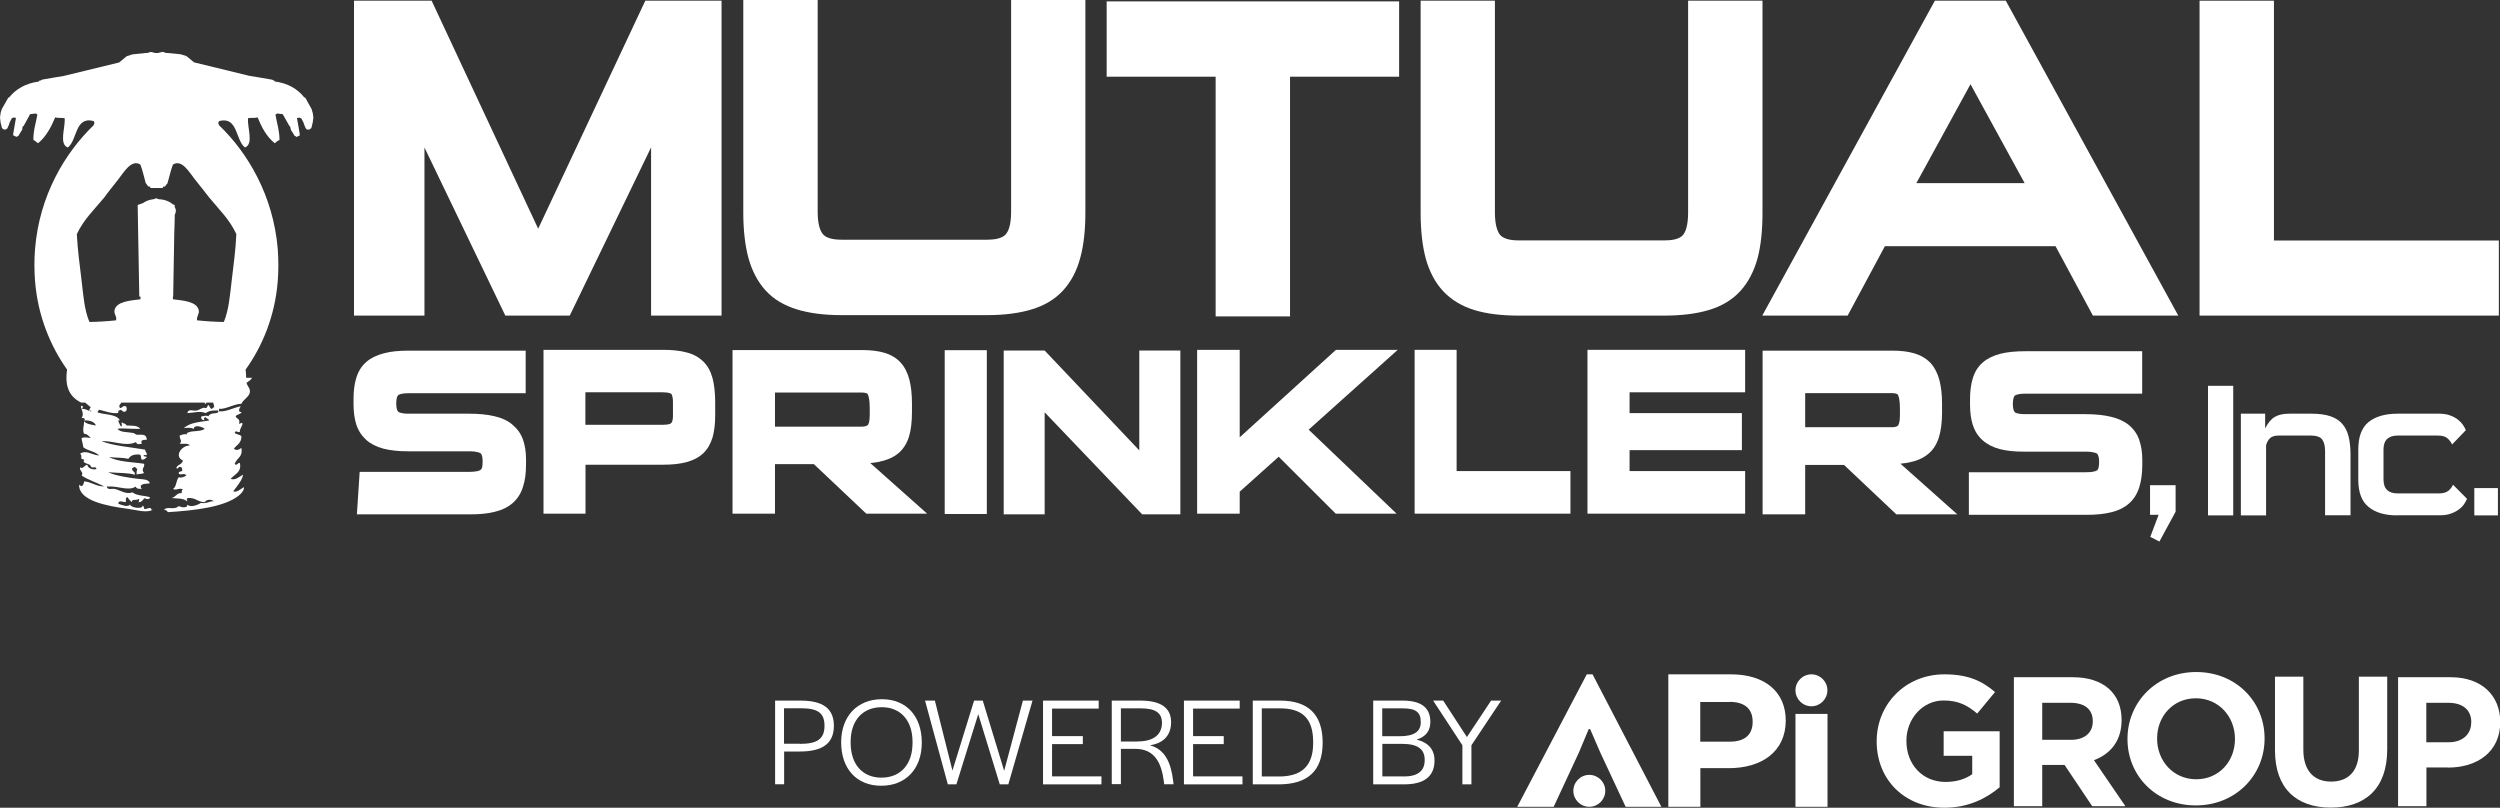 <svg data-name="Layer 1" xmlns="http://www.w3.org/2000/svg" xmlns:xlink="http://www.w3.org/1999/xlink" version="1.1" viewBox="0 0 216.1 69.82" preserveAspectRatio="xMinYMin">
  <rect x="0" y="0" width="216.1" height="69.82" fill="#333333" stroke="none"/>
  <defs>
    <style>
      .cls-1 {
        clip-path: url(#clippath);
      }

      .cls-2 {
        fill: none;
      }

      .cls-2, .cls-3, .cls-4 {
        stroke-width: 0px;
      }

      .cls-3 {
        fill-rule: evenodd;
      }

      .cls-3, .cls-4 {
        fill: #fff;
      }
    </style>
    <clipPath id="clippath">
      <rect class="cls-2" y="0" width="216.1" height="69.82"/>
    </clipPath>
  </defs>
  <g class="cls-1">
    <path class="cls-3" d="M27.02,9.73l-.08-.29-.56-1.01h-.07c-.59-.74-1.41-1.24-2.58-1.39v-.06c-.07-.01-.14-.05-.2-.09l-1.15-.2-.81-.13-4.8-1.17-.65-.54-.51-.16-1.14-.11h-.12l-.31-.1-.38.1h-.14s-.11,0-.11,0l-.38-.09-.31.09h-.12l-1.15.12-.5.16-.65.54-4.81,1.17-.79.13h0l-1.04.18c-.09.06-.19.1-.3.11v.06c-1.15.15-1.99.65-2.58,1.38h-.04s-.02,0-.02,0l-.57,1.01-.09.29L0,10.15l.05.44.12.48.03.03h0s.14.1.14.1l.2-.02.1-.1.11-.24.09-.27.1-.19.08-.16.15-.06.21.03c-.09.49-.18,1.08-.25,1.45.03-.03.07-.05.1-.08l-.07.07-.05.05.31.15.12-.06h0s.01,0,.01,0h.02s.2-.32.2-.32c0-.02,0-.04.03-.06l.11-.15.04-.28.1-.08.55-1.01.49-.06.14.1c-.11.67-.37,1.4-.34,2.2.18.04.25.2.4.27.68-.55,1.11-1.35,1.48-2.23.4.09.44,0,.82.07.07.83-.51,2.22.27,2.53.83-.62.6-2.71,2.22-2.29.13.13.07.21.02.36-2.48,2.39-4.7,6.08-5.07,10.7-.08.94-.07,1.93,0,2.78.24,3.06,1.37,5.68,2.77,7.65-.24,1.59.31,2.41,1.22,2.85h.34c.16.13.32.26.48.4-.04.1-.12.18-.15.29.09,0,.21-.01.23.07-.34-.02-.47-.25-.87-.21.19-.1.1-.41-.06-.22.02.26.32.62.06,1.01.22-.04.36.08.22.21.29-.04.92.05,1.01.43-.39-.07-.8-.12-1.01-.36,0,.37-.17.75,0,1.08.3,0,.41.22.58.36-.34-.03-.48-.1-.8,0,.02.29.12.5.15.8.38.32,1.04.35,1.37.72-.75-.08-1.12-.53-1.67-.14.2.02.09.3.15.43,0,.02.19.03.22.07.04.07-.11.11,0,.22.07.07.4.17.5.22.04.02.07.18.15.21.15.07.36-.11.42.15-.21.1-.77-.02-.78-.36-.27,0-.38.43-.65.21-.04.37.34.39.15.72.59.39,1.32.61,1.95.94-.72,0-1.07-.38-1.73-.44-.08.3-.15.56-.44.29-.05,1.38,2.36,1.84,4.26,2.09.63.08,1.63.39,2.09.07-.09,0-.16-.02-.15-.14-.27-.05-.31.12-.58.07,0-.13-.04-.24-.14-.29.05.35-1.04.19-1.07-.08-.25.25-.7.03-1.02-.07-.01-.37.43-.14.65-.14,0-.19-.04-.42.15-.43.09.16.22.3.36.43-.02-.31.38-.11.64-.29,0,.13,0,.22-.07.29.33.02.37-.25.58-.36.04.15.46.1.43-.06-.42-.17-1.11-.1-1.52-.43-.55.21-1.05-.18-1.51-.29-.28-.07-.61.14-.72-.21,1.06-.09,1.81.43,2.52,0,.04.27.48.17.57.21-.12-.02-.15-.13-.14-.29.21-.23.57-.12.79-.22-.15-.34-.55-.32-.95-.36-.91-.1-2.08-.29-2.66-.58.91.08,1.78.04,2.3.22.07-.34-.29-.24-.22-.58.07,0,.09-.06.15-.08.18-.02.23.12.29.22-.07.08-.07.25-.06.43.16-.1.48-.03.64-.15-.31-.36.12-.5,0-.79-.83-.14-2.26-.15-3.02-.58.69.08,1.05.02,1.67.15.17-.28.48-.42,1.01-.36.11.09.05.34.15.43.23.03.31-.12.43-.21-.03-.1-.27-.01-.28-.14.15-.13.15.05.28-.08.02-.2-.15-.23-.14-.43-1.4-.24-2.62-.31-3.76-.72.95-.1,2.03.5,2.96.07.14.24.17.18.51.14-.16-.37.19-.32.43-.35-.02-.58-.56-.4-.86-.43-.07,0-.24-.14-.3-.15-.49-.1-1.14-.03-1.37-.36.35-.09,1.11.03,1.95,0-.16-.33-.83-.26-1.16-.29-.16-.23-.22-.12-.43-.28-.03.1.09.37-.07.36-.07-.12-.4-.67-.08-.51-.26-.6-1.53-.49-1.95-.72.04-.08.09-.16.16-.21.41.08,1.07.37,1.65.28-.06-.23.11-.23.22-.28.16.12.2.24.43.13.1-.09.1-.34,0-.43-.3-.08-.27.15-.51.15-.16-.26.07-.33.11-.47h7.19c.02.06.05.1.12.11.02-.04.04-.08.06-.11h.57c.05.11.09.24.09.4-.11.02-.12.12-.22.15-.15-.07-.17-.27-.29-.36-.08.09-.07.27-.22.29-.25-.12-.48.15-.8.21-.23.06-.73-.2-.78.22.59-.03,1.1-.21,1.58,0,.34-.24.71-.23.87-.22.09,0,.3-.08.21.14-.2.2-.61-.04-.86.36-.19-.13-.35,0-.59,0-.12.28.26.4.29.29-.17,0-.02-.24.07-.22.06.13.27.13.3.29-.88.15-1.57.15-2.18.65.47-.03.53-.05.87.07-.01-.43.83-.14.93,0-.38.33-1.52.06-1.58.51-.06-.13-.45.02-.58.07,0,.38.26.45,0,.71.32.03.76-.08.87.15-.73,0-1.37.96-.58,1.3-.13.41-.48.31-.58.65.18.17.12-.19.44-.08.02.1.11.14.07.29-.04.15-.36.02-.29.29.25.14.46-.12.65.14-.2.13-.44.24-.65.15-.25.26-.19.83-.5,1.01.23.19.61-.16.86.07-.2.07-.04.25-.14.29-.44,0-.49.37-.86.43.54.07.97-.02,1.37.29,0-.18-.14-.22.07-.29.65-.05.85.36,1.44.36.15-.25.56-.28.8-.07-.36-.07-.5.21-1.15.14-.26.18-.89.42-1.16.14,0,.16-.06.23-.22.22-.26.06-.34-.09-.57-.07-.32.35-.93-.04-1.22.29.18,0,.25.13.35.21,2.24-.14,4.86-.42,6.12-1.44.22-.17.47-.47.44-.72-.25.13-.65.51-.93.36.31-.41.81-1,.85-1.44-.28.15-.7.54-1.07.36.36-.41.98-.59.79-1.37-.18-.05-.3.32-.44.07.23-.57.71-.57.58-1.37-.27.19-.44.24-.65.07.17-.29.65-.43.65-1.08-.14-.16-.43-.14-.58-.29.07-.26.21-.04.44-.07,0-.4.27-.51.22-.79-.14-.02-.16.08-.29.07.15-.45-.23-.41-.29-.65.12-.18.44-.15.51-.36-.37.02-.17-.37-.07-.5-.61.11-1.31.52-1.88.43v-.21c.61.05,1.2-.4,1.95-.44.11-.35.69-.6.72-1.01.03-.36-.18-.41-.29-.8.16-.13.38-.22.47-.43h-.5c0-.23-.02-.46-.05-.71,1.42-1.97,2.54-4.59,2.78-7.65.07-.85.07-1.84,0-2.78-.39-4.61-2.58-8.3-5.08-10.7-.05-.15-.11-.24.03-.36,1.62-.41,1.39,1.67,2.22,2.29.77-.31.19-1.7.26-2.53.38-.07.42.02.83-.07.36.88.78,1.67,1.48,2.23.14-.08.21-.23.41-.27.01-.8-.24-1.53-.35-2.2l.15-.1.48.06.57,1.01.08.08.06.28.1.15s.03.04.04.06l.19.31h.04s.12.08.12.08l.3-.15-.05-.05-.07-.07s.06.05.1.08c-.07-.38-.15-.96-.25-1.45l.22-.03.15.06.09.16.1.19.09.27.11.24.09.1.2.02.14-.1h0s.05-.03.05-.03l.12-.48.06-.44-.06-.42ZM20.43,20.24c-.06,1.38-.25,2.73-.4,4-.15,1.24-.24,2.53-.68,3.59-.55,0-1.62-.06-2.31-.14-.08-.34.21-.52.14-.87-.15-.76-1.35-.84-2.23-.95-.12-2.54.11-4.91.13-7.51-.24-.31-.87-.5-1.55-.55h0c-.65.05-1.28.24-1.53.55.03,2.6.26,4.97.14,7.51-.88.11-2.1.19-2.24.95-.07.35.23.53.13.87-.69.08-1.75.14-2.3.14-.45-1.06-.53-2.35-.68-3.59-.15-1.26-.34-2.62-.41-4,.59-1.27,1.54-2.16,2.38-3.18.29-.42.72-.93,1.2-1.55.48-.61,1.13-1.77,1.91-1.29.2.49.31,1.08.47,1.62h0s.05.03.06.06c.03.04.07.1.11.16.03.02.07.05.09.08.03,0,.05-.01.08-.02.04.01.06.06.06.13h1.07c0-.06,0-.11.06-.13.02,0,.05.01.09.02.02-.03.05-.05.09-.08.03-.06.06-.12.12-.16.01-.02.03-.04.04-.05h0c.17-.54.28-1.13.48-1.63.78-.48,1.41.68,1.9,1.29.49.62.91,1.13,1.22,1.55.83,1.01,1.78,1.91,2.36,3.18"/>
    <path class="cls-4" d="M15.2,18.22c0-.12-.04-.23-.1-.34v-.16s-.17-.06-.17-.06c-.27-.25-.71-.42-1.21-.44l-.21-.08-.24.08c-.36.04-.67.16-.9.33l-.47.17.14,7.92h2.93l.12-7.06c.07-.11.11-.24.11-.37"/>
    <polygon class="cls-4" points="55.78 .06 46.52 19.77 37.31 .06 30.6 .06 30.6 27.28 36.69 27.28 36.69 12.75 43.68 27.28 49.25 27.28 56.28 12.74 56.28 27.28 62.37 27.28 62.37 .06 55.78 .06"/>
    <path class="cls-4" d="M87.4,0v18.31c0,1.18-.25,1.7-.46,1.94-.33.39-1.05.47-1.59.47h-12.62c-.78,0-1.32-.16-1.59-.47-.21-.24-.46-.76-.46-1.94V0h-6.43v18.35c0,1.53.15,2.86.44,3.93.31,1.13.81,2.08,1.49,2.83.69.76,1.61,1.3,2.72,1.64,1.05.32,2.33.49,3.82.49h12.61c1.48,0,2.78-.17,3.83-.49,1.12-.33,2.03-.88,2.73-1.64.69-.75,1.19-1.7,1.49-2.83.3-1.08.44-2.41.44-3.93V0h-6.42Z"/>
    <polygon class="cls-4" points="95.66 6.63 105.08 6.63 105.08 27.35 111.51 27.35 111.51 6.63 120.94 6.63 120.94 .12 95.66 .12 95.66 6.63"/>
    <path class="cls-4" d="M152.35.06h-6.43v18.31c0,1.17-.24,1.7-.44,1.94-.34.4-1.06.47-1.59.47h-12.62c-.78,0-1.32-.16-1.6-.47-.19-.24-.45-.76-.45-1.94V.06h-6.42v18.34c0,1.53.15,2.85.44,3.94.31,1.12.81,2.08,1.5,2.82.69.75,1.61,1.3,2.7,1.64,1.05.32,2.33.48,3.82.48h12.61c1.48,0,2.77-.16,3.83-.48,1.12-.33,2.04-.88,2.73-1.64.68-.74,1.18-1.7,1.49-2.82.29-1.09.43-2.41.43-3.94V.06Z"/>
    <path class="cls-4" d="M167.25.06l-14.92,27.22h7.38l3.22-6h14.75l3.23,6h7.38L173.38.06h-6.12ZM175.01,15.83h-9.36l4.68-8.55,4.68,8.55Z"/>
    <polygon class="cls-4" points="196.56 20.79 196.56 .06 190.13 .06 190.13 27.28 216 27.28 216 20.79 196.56 20.79"/>
    <path class="cls-4" d="M60.79,31.25c-.38-.38-.86-.64-1.46-.79-.55-.15-1.23-.22-2.02-.22h-10.33v14.16h3.63v-4.23h6.7c.79,0,1.47-.07,2.02-.22.6-.16,1.09-.42,1.46-.77.38-.36.64-.83.81-1.39.14-.51.22-1.14.22-1.86v-1.17c0-.81-.08-1.49-.22-2.04-.16-.6-.42-1.09-.8-1.46M50.6,33.91h6.7c.57,0,.71.13.73.14,0,0,.14.15.14.7v1.19c0,.31-.05.54-.15.63-.02.03-.17.15-.72.15h-6.7v-2.82Z"/>
    <path class="cls-4" d="M76.01,39.91c.64-.13,1.19-.36,1.62-.71.44-.36.75-.85.94-1.45.17-.56.26-1.26.26-2.12v-.79c0-.78-.08-1.45-.22-2.01-.16-.61-.41-1.11-.76-1.49-.36-.39-.82-.67-1.39-.84-.53-.16-1.18-.24-1.92-.24h-11.22v14.14h3.67v-4.28h3.36l4.53,4.28h5.26l-4.91-4.37c.28-.03.54-.07.78-.11M66.99,33.93h7.47c.3,0,.52.06.55.15.08.17.17.5.17,1.19v.62c0,.6-.12.8-.16.84-.09.1-.28.15-.56.15h-7.47v-2.95Z"/>
    <rect class="cls-4" x="81.66" y="30.27" width="3.64" height="14.16"/>
    <polygon class="cls-4" points="98.48 38.93 90.3 30.3 86.76 30.3 86.76 44.46 90.3 44.46 90.3 35.64 98.73 44.46 102.03 44.46 102.03 30.3 98.48 30.3 98.48 38.93"/>
    <polygon class="cls-4" points="115.48 30.24 107.16 37.8 107.16 30.24 103.48 30.24 103.48 44.4 107.16 44.4 107.16 42.5 110.53 39.48 115.46 44.4 120.72 44.4 113.12 37.14 120.82 30.24 115.48 30.24"/>
    <polygon class="cls-4" points="125.91 30.24 122.28 30.24 122.28 44.4 135.75 44.4 135.75 40.72 125.91 40.72 125.91 30.24"/>
    <polygon class="cls-4" points="137.22 44.4 150.85 44.4 150.85 40.72 140.86 40.72 140.86 38.91 150.57 38.91 150.57 35.71 140.86 35.71 140.86 33.91 150.85 33.91 150.85 30.24 137.22 30.24 137.22 44.4"/>
    <path class="cls-4" d="M165.05,39.96c.65-.12,1.19-.36,1.61-.71.44-.35.75-.85.94-1.45.17-.55.27-1.27.27-2.11v-.8c0-.77-.08-1.45-.22-2.01-.16-.6-.41-1.1-.76-1.49-.36-.38-.83-.67-1.4-.84-.52-.16-1.16-.24-1.91-.24h-11.22v14.15h3.68v-4.27h3.36l4.52,4.27h5.27l-4.92-4.38c.28-.02.55-.07.79-.11M156.04,33.98h7.47c.3,0,.51.06.55.15.08.17.17.5.17,1.19v.62c0,.61-.13.79-.16.84-.08.1-.28.15-.56.15h-7.47v-2.95Z"/>
    <path class="cls-4" d="M44.28,36.69c-.4-.33-.93-.58-1.57-.72-.6-.14-1.33-.21-2.17-.21h-5.22c-.69,0-.87-.15-.9-.17-.11-.11-.17-.38-.17-.72,0-.5.12-.67.17-.71.01-.02.19-.17.9-.17h9.3s.82,0,.82,0v-3.68h-10.12c-.84,0-1.56.07-2.14.23-.62.16-1.14.41-1.53.76-.41.36-.7.83-.86,1.39-.16.52-.23,1.13-.23,1.82v.44c0,.65.08,1.23.23,1.72.17.53.46.98.85,1.34.39.35.89.61,1.5.77.57.15,1.28.23,2.11.23h5.29c.76,0,.98.15,1.01.18.11.09.17.36.17.71,0,.27-.03.44-.05.52-.03.09-.07.14-.12.19-.06.05-.17.09-.3.12-.2.04-.46.06-.76.06h-9.4l-.24,3.67h9.81c.82,0,1.53-.07,2.11-.22.63-.15,1.15-.41,1.55-.76.41-.36.72-.84.89-1.41.18-.53.26-1.19.26-1.93v-.45c0-.63-.09-1.2-.26-1.68-.18-.52-.49-.95-.91-1.29"/>
    <path class="cls-4" d="M184.93,38.04c-.19-.52-.49-.95-.91-1.3-.4-.33-.93-.57-1.57-.72-.59-.14-1.32-.22-2.18-.22h-5.22c-.69,0-.86-.14-.89-.17-.11-.11-.17-.38-.17-.72,0-.49.12-.66.17-.71.02-.02.19-.17.9-.17h9.31s.8,0,.8,0v-3.67h-10.12c-.83,0-1.56.07-2.14.22-.62.16-1.13.41-1.53.76-.4.35-.7.82-.86,1.39-.16.52-.23,1.13-.23,1.82v.44c0,.65.08,1.22.23,1.72.17.53.45.98.85,1.34.39.35.89.61,1.5.77.57.15,1.27.22,2.1.22h5.29c.77,0,.98.15,1.02.18.1.1.17.36.17.71,0,.27-.03.44-.06.53-.02.09-.06.14-.11.19-.06.05-.17.09-.3.11-.19.05-.46.06-.76.06h-10.03v3.68h.73s9.46,0,9.46,0c.81,0,1.51-.07,2.11-.22.63-.15,1.15-.41,1.54-.76.42-.36.71-.84.89-1.41.17-.53.26-1.18.26-1.93v-.46c0-.63-.09-1.2-.26-1.67"/>
    <rect class="cls-4" x="190.86" y="33.35" width="2.18" height="11.2"/>
    <path class="cls-4" d="M200.98,44.55v-5.55c0-.46-.09-.8-.26-1.02-.17-.22-.49-.33-.94-.33h-2.82c-.31,0-.55.07-.71.2-.16.14-.29.35-.37.64v6.06h-2.18v-8.79h2.1v1.27c.24-.47.51-.8.83-.99s.73-.28,1.25-.28h1.92c.64,0,1.18.07,1.61.21.43.14.78.36,1.04.65.26.29.45.66.56,1.1.11.44.17.96.17,1.55v5.27h-2.18Z"/>
    <path class="cls-4" d="M207.23,44.55c-1.07,0-1.9-.24-2.49-.73-.6-.48-.89-1.27-.89-2.37v-2.6c0-1.1.3-1.89.89-2.37.6-.48,1.43-.72,2.49-.72h3.62c.36,0,.67.05.94.15.27.1.49.22.67.36.18.14.33.3.44.46.11.17.2.32.25.45l-1.19,1.24c-.1-.21-.23-.38-.41-.54-.17-.15-.45-.23-.81-.23h-3.5c-.38,0-.68.1-.89.29-.21.19-.32.5-.32.91v2.6c0,.41.11.72.32.91.21.2.51.29.89.29h3.58c.37,0,.64-.08.82-.23.18-.15.31-.32.4-.52l1.21,1.22c-.05.13-.14.28-.25.45-.11.17-.26.32-.45.46-.18.14-.41.26-.68.36-.27.1-.58.15-.94.15h-3.7Z"/>
    <rect class="cls-4" x="213.88" y="42.19" width="2.04" height="2.36"/>
    <polygon class="cls-4" points="185.87 46.41 186.59 44.5 185.85 44.5 185.85 41.94 188.06 41.94 188.06 44.23 186.66 46.81 185.87 46.41"/>
    <path class="cls-4" d="M154.36,62.28c0,2.69-2.08,4.12-4.92,4.12h-2.46v3.34h-2.77v-11.45h5.42c2.9,0,4.73,1.49,4.73,3.99M149.49,60.68h-2.52v3.43h2.54c1.28,0,1.99-.57,1.99-1.72s-.72-1.72-2-1.72"/>
    <polygon class="cls-4" points="137.33 63.02 136.48 65.05 134.3 69.74 131.15 69.74 137.16 58.29 137.66 58.29 143.61 69.74 140.52 69.74 138.33 65.05 137.45 63.02 137.33 63.02"/>
    <rect class="cls-4" x="155.2" y="61.71" width="2.77" height="8.03"/>
    <path class="cls-4" d="M157.96,59.67c0-.76-.62-1.38-1.38-1.38s-1.38.62-1.38,1.38.62,1.38,1.38,1.38,1.38-.62,1.38-1.38"/>
    <path class="cls-4" d="M138.76,68.36c0-.76-.62-1.38-1.38-1.38s-1.38.62-1.38,1.38.62,1.38,1.38,1.38,1.38-.62,1.38-1.38"/>
    <path class="cls-4" d="M168.08,69.82c-3.47,0-5.86-2.44-5.86-5.73v-.03c0-3.17,2.47-5.77,5.85-5.77,2.01,0,3.22.54,4.38,1.53l-1.54,1.86c-.86-.72-1.62-1.13-2.92-1.13-1.79,0-3.2,1.58-3.2,3.47v.03c0,2.04,1.4,3.54,3.38,3.54.89,0,1.69-.22,2.31-.67v-1.59h-2.47v-2.12h4.84v4.84c-1.15.97-2.72,1.77-4.76,1.77"/>
    <path class="cls-4" d="M180.85,69.69l-2.39-3.57h-1.93v3.57h-2.45v-11.15h5.1c2.63,0,4.21,1.39,4.21,3.68v.03c0,1.8-.97,2.93-2.39,3.46l2.72,3.98h-2.87ZM180.9,62.34c0-1.05-.73-1.59-1.93-1.59h-2.44v3.2h2.49c1.2,0,1.88-.64,1.88-1.58v-.03Z"/>
    <path class="cls-4" d="M189.81,69.62c-3.44,0-5.91-2.56-5.91-5.73v-.03c0-3.17,2.5-5.77,5.94-5.77s5.91,2.56,5.91,5.73v.03c0,3.17-2.5,5.77-5.94,5.77M193.19,63.86c0-1.91-1.4-3.5-3.38-3.5s-3.35,1.56-3.35,3.47v.03c0,1.91,1.4,3.5,3.38,3.5s3.35-1.56,3.35-3.47v-.03Z"/>
    <path class="cls-4" d="M201.48,69.81c-2.99,0-4.83-1.67-4.83-4.95v-6.37h2.45v6.31c0,1.82.91,2.76,2.4,2.76s2.4-.91,2.4-2.68v-6.39h2.45v6.29c0,3.38-1.9,5.03-4.89,5.03"/>
    <path class="cls-4" d="M211.6,66.34h-1.86v3.35h-2.45v-11.15h4.56c2.66,0,4.27,1.58,4.27,3.86v.03c0,2.58-2.01,3.92-4.51,3.92M213.62,62.44c0-1.1-.76-1.69-1.99-1.69h-1.9v3.41h1.94c1.23,0,1.94-.73,1.94-1.69v-.03Z"/>
    <path class="cls-4" d="M66.99,60.56h2.2c1.95,0,2.89.69,2.89,2.18s-.94,2.22-2.93,2.22h-1.37v2.83h-.78v-7.24ZM69.16,64.3c1.48,0,2.11-.43,2.11-1.56s-.59-1.52-2.08-1.52h-1.42v3.07h1.38Z"/>
    <path class="cls-4" d="M72.71,64.17c0-2.24,1.38-3.73,3.52-3.73s3.45,1.49,3.45,3.75-1.37,3.73-3.51,3.73-3.46-1.49-3.46-3.75M78.88,64.22v-.09c0-1.84-1.02-3-2.66-3s-2.69,1.13-2.69,2.99v.09c0,1.84,1.01,3.01,2.66,3.01s2.69-1.14,2.69-3"/>
    <polygon class="cls-4" points="79.96 60.56 80.81 60.56 82.33 66.61 84.2 60.56 84.95 60.56 86.8 66.63 88.42 60.56 89.25 60.56 87.16 67.8 86.42 67.8 84.56 61.73 82.67 67.8 81.93 67.8 79.96 60.56"/>
    <polygon class="cls-4" points="90.16 60.56 94.97 60.56 94.97 61.25 90.94 61.25 90.94 63.63 93.6 63.63 93.6 64.32 90.94 64.32 90.94 67.11 95.21 67.11 95.21 67.8 90.16 67.8 90.16 60.56"/>
    <path class="cls-4" d="M96.11,60.56h2.46c1.81,0,2.66.65,2.66,1.87,0,1-.54,1.81-1.84,1.99,1.29.35,1.82,1.44,2.02,3.1l.03.27h-.81l-.02-.2c-.21-1.66-.8-2.86-2.49-2.86h-1.23v3.05h-.79v-7.24ZM98.34,64.09c1.51,0,2.1-.71,2.1-1.6s-.58-1.26-1.85-1.26h-1.7v2.87h1.45Z"/>
    <polygon class="cls-4" points="102.34 60.56 107.16 60.56 107.16 61.25 103.13 61.25 103.13 63.63 105.78 63.63 105.78 64.32 103.13 64.32 103.13 67.11 107.4 67.11 107.4 67.8 102.34 67.8 102.34 60.56"/>
    <path class="cls-4" d="M108.29,60.56h2.35c2.44,0,3.69,1.19,3.69,3.64s-1.31,3.6-3.8,3.6h-2.24v-7.24ZM110.56,67.12c1.97,0,2.95-.93,2.95-2.89v-.09c0-2.02-.92-2.91-2.87-2.91h-1.57v5.89h1.48Z"/>
    <path class="cls-4" d="M118.7,60.56h2.54c1.6,0,2.4.6,2.4,1.84,0,.78-.4,1.29-1.19,1.53,1.01.25,1.55.85,1.55,1.81,0,1.37-.89,2.06-2.63,2.06h-2.67v-7.24ZM120.99,63.64c1.23,0,1.82-.4,1.82-1.2.02-.86-.41-1.21-1.55-1.21h-1.78v2.41h1.5ZM121.32,67.12c1.22,0,1.83-.46,1.83-1.42.01-.95-.61-1.4-1.94-1.4h-1.72v2.81h1.83Z"/>
    <polygon class="cls-4" points="126.41 64.42 123.88 60.56 124.75 60.56 126.8 63.71 128.89 60.56 129.76 60.56 127.19 64.42 127.19 67.8 126.41 67.8 126.41 64.42"/>
  </g>
</svg>